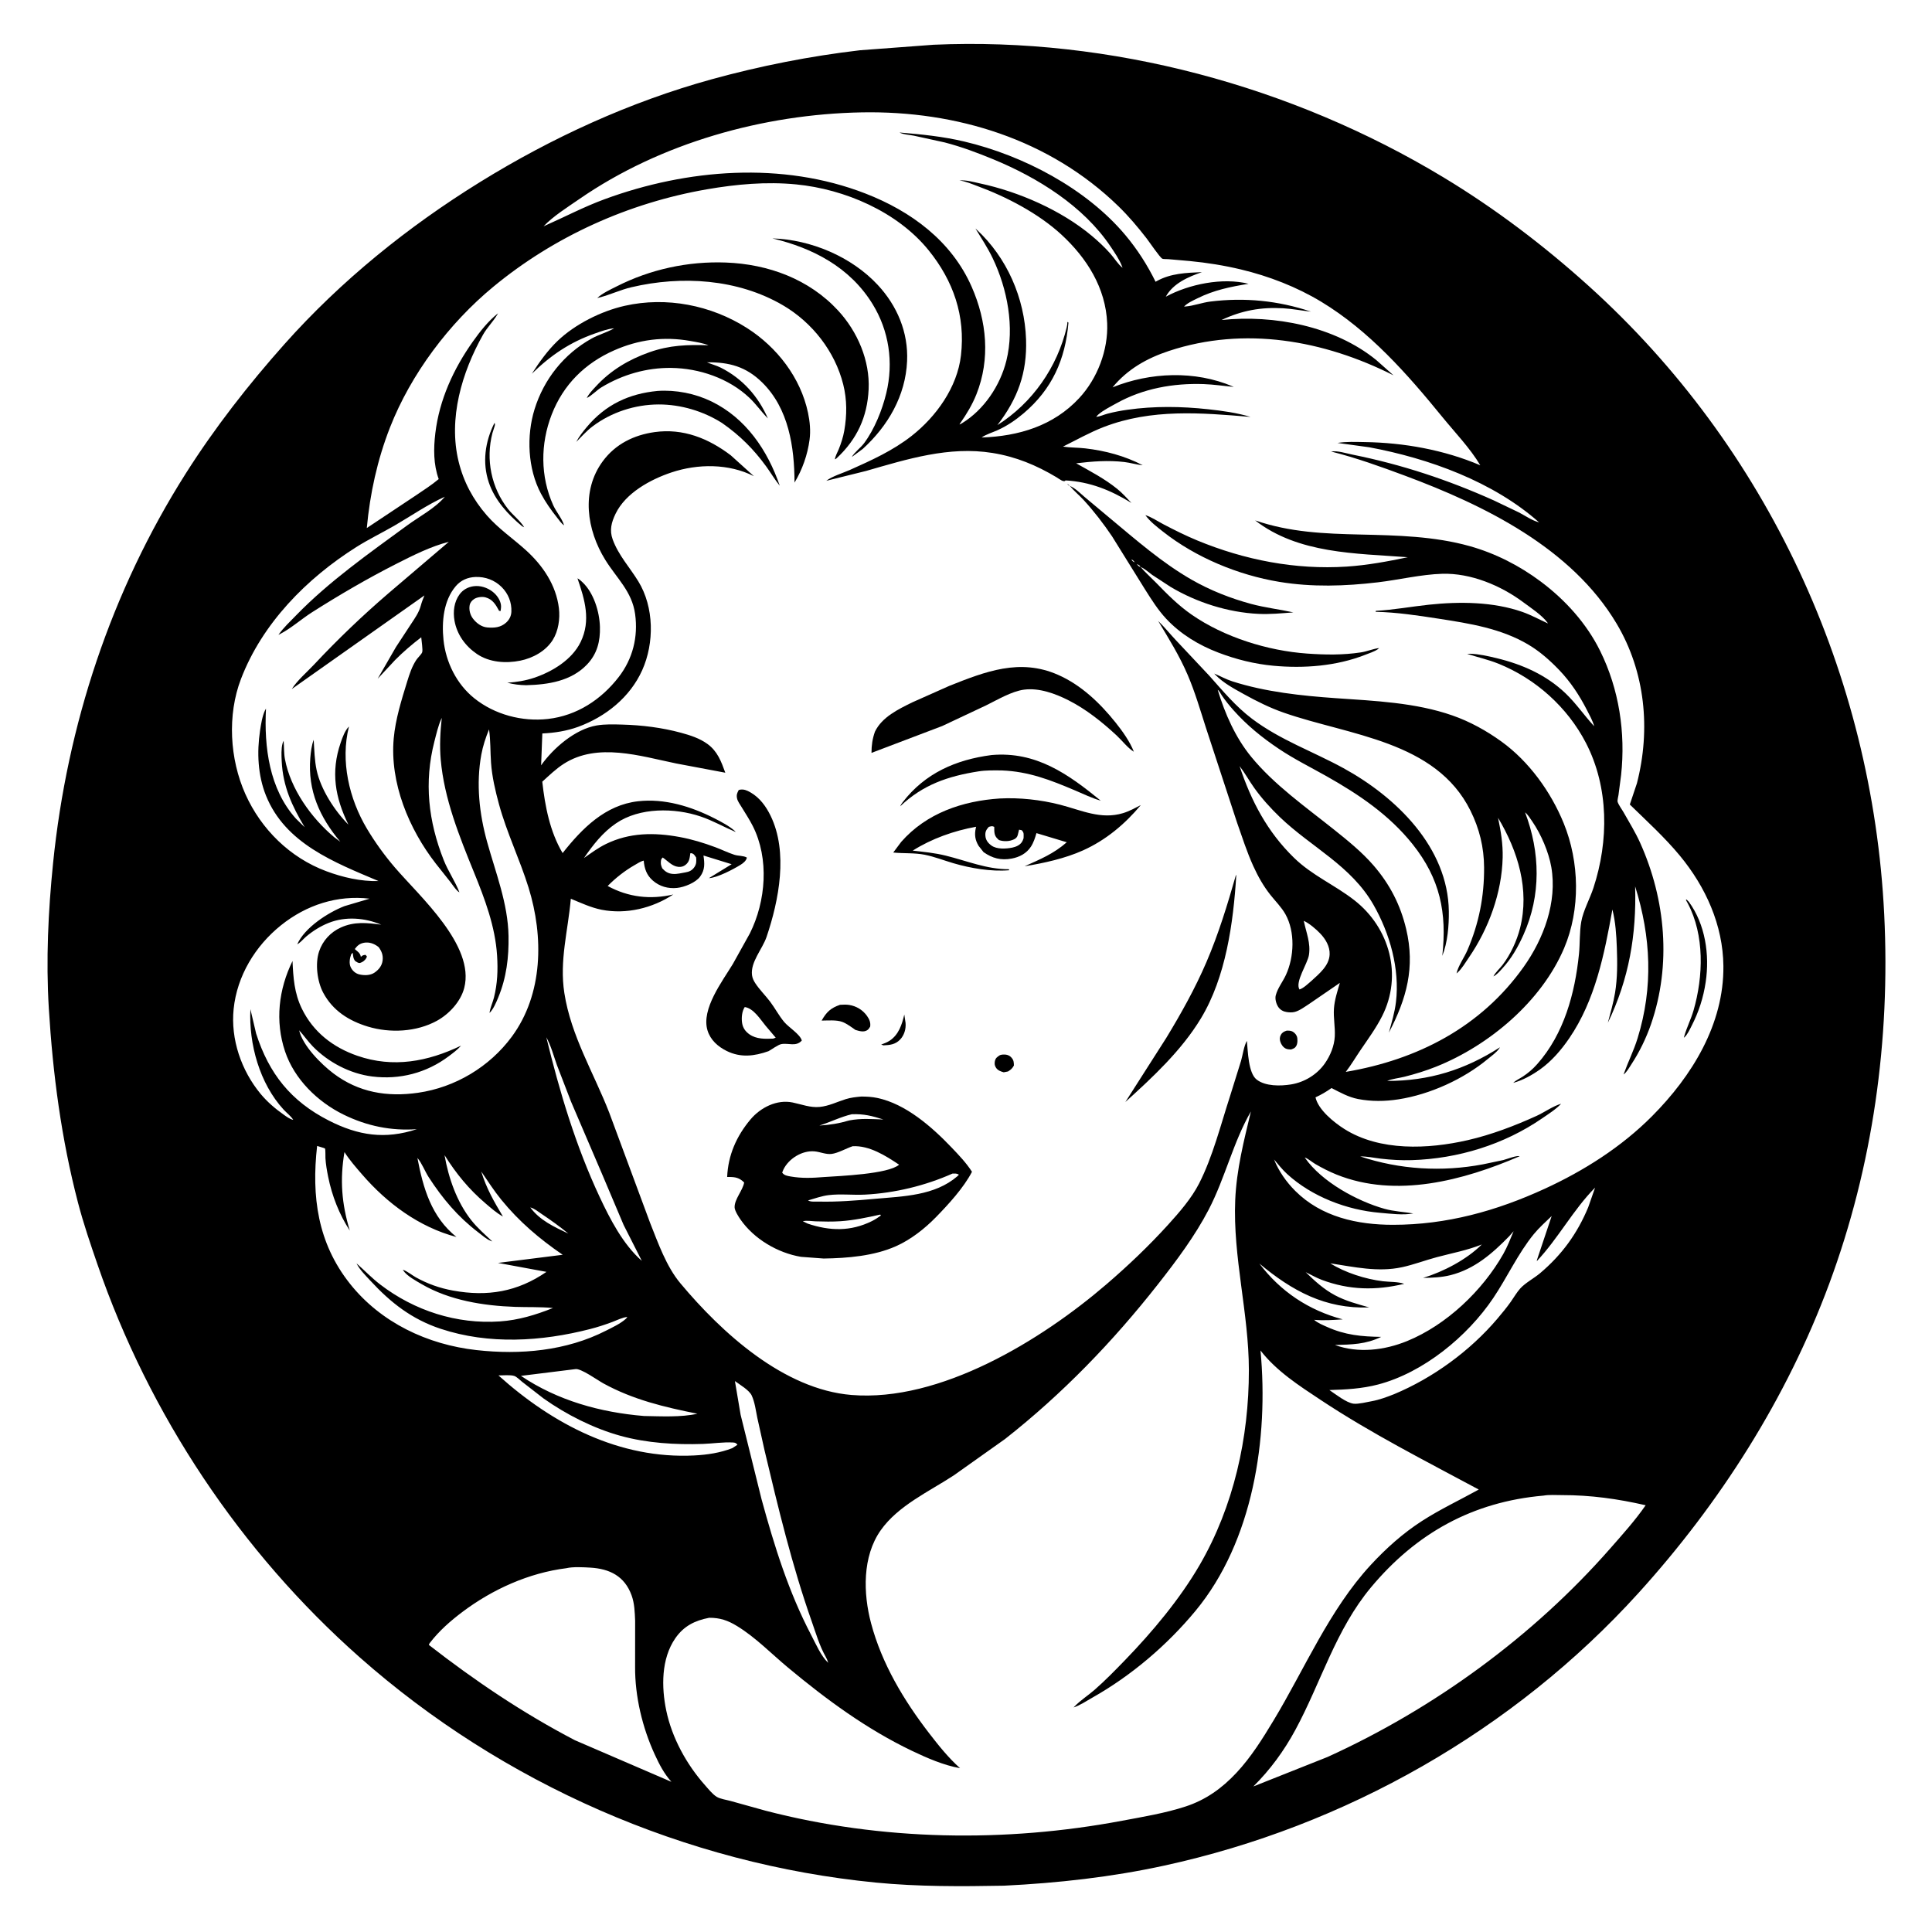 <svg version="1.1" xmlns="http://www.w3.org/2000/svg" style="display: block;" viewBox="0 0 2048 2048" width="1024" height="1024">
<path transform="translate(0,0)" fill="rgb(255,255,255)" d="M 0 0 L 0 2048 L 2048 2048 L 2048 0 L 0 0 z"/>
<path transform="translate(0,0)" fill="rgb(0,0,0)" d="M 1064.25 1998.91 C 1019.02 1999.75 973.452 2000.01 928.382 1995.6 C 726.832 1975.9 532.745 1890.74 381.191 1756.72 C 254.957 1645.1 158.163 1499.67 103.355 1340.42 C 95.905 1318.77 88.473 1297.09 82.695 1274.93 C 64.969 1206.93 56.005 1138.74 51.741 1068.71 C 48.636 1017.72 51.105 965.854 56.246 915.098 C 71.101 768.442 117.891 626.579 196.944 501.872 C 227.657 453.422 263.459 407.558 301.583 364.754 C 361.401 297.594 432.371 240.294 508.732 193.067 C 584.946 145.929 667.935 107.905 754.478 84.034 C 805.689 69.908 858.711 59.473 911.5 53.286 L 989.664 47.433 C 1177.17 39.108 1369.68 91.147 1530 187.922 C 1585.07 221.162 1636.33 260.059 1684.06 303.115 C 1873.43 473.961 1984.84 715.11 1997.35 969.438 C 2003.89 1102.49 1985.41 1235.84 1938.99 1361 C 1894.05 1482.16 1823.39 1593.26 1736.78 1688.75 C 1604.56 1834.52 1426.01 1935.92 1233.92 1977.67 C 1178.1 1989.81 1121.24 1996.13 1064.25 1998.91 z M 575.005 240.776 L 576.196 239.876 L 576.992 239.532 C 598.462 230.086 618.746 219.311 640.897 211.172 C 728.383 179.027 829.15 170.891 917.37 205.119 C 965.794 223.906 1008.68 255.431 1030.01 304 C 1046.06 340.534 1049.93 380.496 1035.03 418.013 C 1030.7 428.89 1024.63 438.957 1017.95 448.525 C 1017.31 449.445 1017.53 449.038 1017.15 449.955 L 1016.18 450.882 L 1017.15 449.955 C 1018.11 449.641 1018.82 449.214 1019.69 448.683 C 1043.12 434.388 1060.24 408.733 1066.79 382.33 C 1075.6 346.758 1067.92 306.361 1052.32 273.762 C 1047.04 262.712 1040.36 252.661 1034.02 242.221 L 1034.97 243.081 C 1067.45 272.965 1086.19 316.016 1087.66 359.813 C 1088.85 395.351 1078.76 422.707 1057.28 450.646 C 1094.53 427.014 1120.7 389.326 1130.83 346.664 C 1131.28 344.773 1131.46 343.107 1131.5 341.177 L 1132.6 342 C 1129.3 380.994 1115.35 412.477 1085.08 438.127 C 1076.63 445.289 1067.61 451.424 1057.5 455.999 C 1052.14 458.427 1045.28 460.386 1040.59 463.773 C 1079.71 462.41 1116.63 451.513 1144.01 421.997 C 1163.36 401.136 1174.79 371.101 1173.65 342.726 C 1172.14 305.232 1152.11 273.554 1125.11 248.665 C 1100.81 226.262 1067.08 208.682 1036.1 197.24 C 1030.1 195.024 1023.31 192.061 1017 191.298 C 1024.31 190.653 1031.66 192.905 1038.76 194.42 C 1079.93 203.205 1124.8 222.796 1157.17 249.839 C 1164.24 255.741 1170.99 262.075 1177.11 268.962 C 1181.02 273.372 1185.36 280.431 1189.96 283.852 L 1190.81 284.988 L 1189.96 283.852 L 1189.34 282.19 C 1186.52 274.93 1181.54 267.72 1177.22 261.277 C 1148.42 218.347 1100.04 188.345 1053 168.909 C 1036.18 161.959 1019.13 155.59 1001.5 151.004 L 968.781 143.837 C 964.135 142.923 957.567 142.66 953.5 140.464 C 976.64 142.354 999.485 144.658 1022.15 150.017 C 1084.52 164.759 1151.31 199.612 1192.91 249.187 C 1205.61 264.321 1216.27 280.957 1224.96 298.671 L 1226.2 297.968 C 1241.12 289.692 1257.4 289.199 1274.1 288.467 C 1259.64 293.485 1243.57 300.336 1235.78 314.511 C 1260.46 301.206 1295.95 293.911 1323.52 300.843 C 1304.12 304.06 1287.02 307.438 1269.21 316.302 C 1264.37 318.711 1258.91 321.052 1255.13 324.984 L 1254.16 325.751 L 1255.13 324.984 L 1256.79 324.876 C 1265.39 324.188 1274.22 320.756 1283 319.665 C 1319.35 315.146 1354.91 318.656 1389.66 330.333 C 1379.89 329.309 1370.14 327.357 1360.34 326.789 C 1336.7 325.419 1316.26 329.13 1294.89 339.21 C 1350.56 333.423 1414.8 345.77 1458.85 381.629 L 1477.16 397.859 C 1403.34 360.578 1319.19 345.583 1239.2 371.995 C 1215.7 379.753 1195.27 391.316 1179.36 410.586 C 1219.26 394.514 1266.66 392.536 1306.8 409.673 L 1307.84 410.125 C 1297.19 409.147 1286.68 407.53 1275.97 407.159 C 1243.82 406.046 1211.69 411.763 1183.39 427.567 C 1177.22 431.014 1169.51 434.819 1164.19 439.5 C 1163.03 440.515 1162.86 440.858 1162.06 441.956 L 1161.01 442.757 L 1162.06 441.956 C 1165.98 441.515 1170.25 439.502 1174.12 438.486 C 1181.07 436.662 1188.02 435.365 1195.13 434.359 C 1223.54 430.34 1252.21 430.721 1280.67 433.817 C 1295.89 435.471 1310.98 437.535 1325.67 441.952 C 1273.1 437.497 1220.67 433.155 1170.13 452.598 C 1155.32 458.294 1141.05 466.365 1126.83 473.424 C 1134.6 474.58 1142.57 474.398 1150.39 475.297 C 1171.6 477.736 1192.37 483.266 1211.37 493.182 C 1204.85 492.62 1198.41 490.538 1191.87 489.761 C 1174.91 487.748 1157.65 489.076 1140.76 491.128 C 1155.67 499.487 1170.9 507.426 1184.25 518.206 C 1189.72 522.623 1194.54 528.034 1199.37 533.138 C 1177.48 519.641 1155.4 510.681 1129.5 509.265 C 1127.85 511.865 1122.39 507.38 1120.04 505.974 C 1098.49 493.084 1076.96 484.168 1052.02 480.144 C 1006.02 472.722 961.631 486.706 918 499.237 L 875.899 509.675 C 882.104 504.806 893.515 501.457 900.965 498.13 C 923.848 487.909 946.469 477.678 966.328 462.105 C 992.516 441.568 1014.76 410.472 1018.65 376.819 C 1023.5 334.904 1010.65 297.731 984.305 265.213 C 951.214 224.372 895.385 200.492 843.984 195.475 C 812.404 192.393 780.571 195.275 749.422 200.669 C 666.554 215.017 587.771 250.418 522.84 304.058 C 476.074 342.693 435.553 396.498 413.356 453.254 C 399.997 487.41 392.178 523.287 388.827 559.743 L 441 525.047 C 449.172 519.462 457.456 514.246 465.046 507.854 C 459.408 492.327 459.527 475.432 461.468 459.219 C 465.711 423.778 480.718 391.072 501.198 362.156 C 508.787 351.442 517.59 340.245 527.952 332.1 L 527.148 333.491 C 522.742 340.978 516.315 347.175 512.014 354.825 C 489.584 394.727 475.018 443.641 486.157 489.287 C 491.397 510.762 501.48 529.56 516 546.233 C 528.44 560.518 543.613 570.666 557.5 583.241 C 575.441 599.488 589.508 620.237 592.465 644.696 C 593.807 655.8 591.923 668.948 585.863 678.5 C 578.407 690.252 564.871 697.615 551.5 700.328 C 536.134 703.446 518.727 702.191 505.52 693.216 C 493.326 684.929 484.385 672.622 481.787 657.957 C 480.099 648.424 481.294 638.086 487.12 630.095 C 490.702 625.183 495.925 622.298 501.906 621.441 C 509.11 620.409 516.665 622.893 522.321 627.339 C 526.55 630.662 530.325 635.849 531.041 641.31 C 531.317 643.415 530.948 645.624 530.649 647.711 L 529.06 647.5 C 525.467 640.921 522.384 635.362 514.617 633.217 C 511.114 632.25 505.765 632.958 502.711 634.917 C 500.17 636.547 498.315 638.837 497.813 641.778 C 496.999 646.538 498.393 651.838 501.322 655.701 C 504.951 660.486 510.362 664.585 516.5 665.112 C 523.951 665.751 530.753 665.202 536.521 659.99 C 539.897 656.94 541.883 653.085 542.081 648.5 C 542.509 638.566 538.801 629.282 531.737 622.262 C 524.318 614.887 514.411 611.231 504 611.625 C 495.734 611.938 488.455 615.072 483.094 621.4 C 470.099 636.74 468.15 659.109 470.125 678.262 C 472.578 702.038 484.029 725.147 502.75 740.183 C 524.336 757.52 553.501 765.251 580.958 762.106 C 611.428 758.617 637.301 741.665 655.846 717.697 C 670.794 698.379 676.551 675.164 673.267 651.055 C 669.973 626.874 653.803 613.164 641.581 593.414 C 621.989 561.753 615.709 520.387 639.034 488.843 C 652.451 470.699 671.996 461.1 694 458.032 C 724.106 453.836 750.994 464.684 774.669 482.664 L 799.143 504.757 C 772.507 491.273 739.805 491.439 711.722 500.814 C 689.512 508.229 663.161 522.579 652.549 544.548 C 648.147 553.661 645.898 561.991 649.454 571.781 C 655.562 588.6 667.476 601.29 676.664 616.28 C 693.43 643.635 693.739 681.6 680.743 710.489 C 667.828 739.196 642.021 759.789 612.862 770.479 C 600.83 774.89 587.65 776.935 574.892 777.505 L 573.602 811.27 C 586.468 793.03 609.701 772.906 632.5 769.014 C 641.291 767.514 650.624 767.855 659.523 768.09 C 680.34 768.639 701.805 771.299 721.899 776.757 C 731.686 779.416 741.539 782.569 749.845 788.57 C 760.557 796.31 764.516 807.147 768.851 819.104 L 716.993 809.352 C 678.736 801.502 633.395 786.737 597.564 809.716 C 589.396 814.954 582.007 822.119 574.839 828.628 C 577.734 854.539 582.879 881.582 596.394 904.291 C 617.089 878.124 641.557 853.321 676.344 849.373 C 704.47 846.18 732.65 854.881 757.44 867.524 C 764.377 871.062 773.193 875.675 778.993 880.928 L 779.874 881.961 C 767.412 876.674 755.587 869.856 742.703 865.515 C 714.96 856.167 678.056 855.726 653.026 872.775 C 638.823 882.449 628.679 895.582 619.025 909.556 C 626.606 904.261 633.974 898.767 642.306 894.691 C 667.292 882.466 693.547 882.306 720.5 887.276 C 733.467 889.667 746.005 893.49 758.343 898.099 C 765.094 900.621 771.59 903.855 778.441 906.091 C 782.634 907.459 788.135 906.915 791.733 909.093 C 790.958 912.504 788.002 914.869 785.063 916.707 C 777.451 921.466 760.239 930.49 751.484 930.864 L 775.56 916.107 L 745.712 906.876 C 746.898 915.279 747.485 921.863 742.169 929.205 C 737.489 935.667 725.454 940.457 717.657 941.243 C 708.252 942.193 699.313 939.756 692.086 933.5 C 685.44 927.747 683.089 920.767 682.372 912.301 C 679.034 913.036 675.626 915.373 672.675 917.059 C 662.391 922.933 652.444 930.742 644.159 939.194 C 666.227 951.182 689.397 953.78 713.691 948.185 C 691.682 962.711 663.762 969.501 637.747 964.373 C 626.558 962.168 615.606 957.024 605.092 952.709 C 602.13 986.758 592.888 1018.16 598.229 1052.64 C 605.296 1098.24 629.429 1137.26 645.874 1179.63 L 689.065 1296.11 C 697.613 1317.58 706.273 1342.43 721.201 1360.3 C 765.262 1413.05 830.939 1472.81 902.59 1478.72 C 996.696 1486.47 1103.91 1420.7 1172.91 1361.38 C 1195.9 1341.61 1217.77 1320.82 1238.15 1298.37 C 1250.02 1285.3 1263.05 1270.33 1271.08 1254.59 C 1285.59 1226.12 1293.97 1192.49 1303.86 1162.06 L 1315.6 1124.43 C 1317.3 1118.53 1318.67 1108.48 1321.75 1103.39 C 1322.85 1114.28 1323.19 1137.37 1332.02 1144.32 C 1341.33 1151.66 1357.44 1151.34 1368.6 1149.53 C 1382.79 1147.23 1396.19 1139.06 1404.43 1127.23 C 1410.23 1118.9 1414.4 1108.81 1414.93 1098.6 C 1415.44 1088.77 1413.36 1078.92 1414.04 1069.12 C 1414.66 1060.02 1417.73 1050.64 1420.3 1041.91 L 1387.85 1064.15 C 1383.36 1067.05 1377.55 1071.43 1372.34 1072.72 C 1369.71 1073.38 1366.66 1073.22 1364 1072.83 C 1360.37 1072.29 1357.16 1070.57 1355.06 1067.5 C 1352.87 1064.31 1351.36 1058.92 1352.35 1055.12 C 1354.37 1047.35 1359.81 1040.69 1363.14 1033.45 C 1371.91 1014.4 1373.01 987.797 1362.65 969.191 C 1358.49 961.72 1352.05 955.393 1346.75 948.705 C 1339.26 939.257 1333.57 929.109 1328.58 918.156 C 1321.82 903.311 1316.74 887.388 1311.32 872.013 L 1278.2 771.028 C 1272.27 752.472 1266.7 733.459 1259.03 715.536 C 1250.31 695.16 1239.06 677.148 1227.69 658.226 C 1234.39 664.64 1240.15 671.903 1246.52 678.645 L 1282.04 716.461 C 1296.38 732.542 1309.83 748.802 1327.15 761.887 C 1356.91 784.373 1391.65 796.504 1424.01 814.216 C 1480.02 844.872 1534.96 898.215 1535.82 966 C 1536.01 981.144 1534.54 999.144 1528.89 1013.26 C 1533.96 967.528 1526.53 931.436 1497.46 894.957 C 1472.69 863.867 1440.39 842.089 1406.04 822.738 C 1389.16 813.23 1371.81 804.649 1355.69 793.839 C 1337.86 781.893 1321.87 768.935 1307.55 752.856 C 1303.12 747.883 1299.07 742.844 1295.29 737.359 C 1294.36 736.008 1292.23 731.896 1290.83 731.301 C 1298.47 756.491 1309.53 781.735 1326.33 802.247 C 1350.59 831.854 1383.75 855.177 1413.48 878.906 C 1428.36 890.78 1443.63 903.077 1456.11 917.52 C 1473.32 937.442 1484.52 959.24 1490.6 984.812 C 1500.23 1025.36 1491.14 1058.5 1472.25 1094.65 C 1475.21 1083.86 1478.45 1073.31 1479.78 1062.15 C 1483.95 1027.15 1473.29 989.562 1456.03 959.268 C 1432.25 917.538 1390.27 898.297 1356.83 866.282 C 1347.03 856.896 1337.41 846.253 1329.52 835.182 C 1324.14 827.644 1319.64 819.399 1314.01 812.085 C 1326.32 849.228 1343.43 881.741 1371.69 909.28 C 1390.98 928.081 1414.96 938.09 1435.72 954.312 C 1473.28 983.669 1486.92 1034.08 1465.11 1077.14 C 1458.73 1089.73 1450.36 1101.17 1442.44 1112.81 C 1437.14 1120.58 1432.33 1128.77 1426.6 1136.24 C 1502.58 1123.38 1569.8 1088.79 1615.12 1025 C 1636.32 995.158 1650.91 956.274 1644.44 919.1 C 1641.66 903.14 1633.58 884.403 1624.5 871.12 C 1622.32 867.938 1619.68 863.524 1616.65 861.152 C 1632.75 903.545 1633.75 949.06 1614.93 990.929 C 1609.01 1004.11 1602.1 1016.25 1592.26 1026.9 C 1589.74 1029.64 1586.47 1033.46 1583.11 1034.99 C 1585.03 1030.99 1589.9 1026.6 1592.7 1022.95 C 1601.13 1011.97 1607.91 997.339 1611.3 983.948 C 1621.66 942.979 1609.04 902.15 1588 866.912 C 1590.93 881.009 1593.24 894.511 1592.89 909 C 1591.98 946.47 1578.16 984.247 1557.08 1015 C 1553.58 1020.1 1549.75 1026.71 1545.16 1030.87 L 1543.99 1031.9 C 1545.59 1024.11 1552.24 1014.87 1555.5 1007.3 C 1567.7 978.988 1573.4 950.333 1573.2 919.548 C 1573.07 898.104 1568.27 878.464 1558.71 859.235 C 1521.9 785.195 1430.31 779.675 1360.95 755.502 C 1346.15 750.341 1332.22 743.411 1318.53 735.822 C 1308.19 730.092 1296.69 723.95 1288.42 715.37 L 1287.15 714.004 C 1293.61 716.711 1299.62 720.106 1306.31 722.254 C 1341.27 733.484 1379.7 737.563 1416.24 740.107 C 1457.29 742.965 1500.46 744.723 1539.63 758.416 C 1558.19 764.904 1575.63 774.543 1591.54 786.027 C 1620.85 807.177 1644.03 839.429 1657.6 872.685 C 1674.34 913.694 1675.48 963.981 1658.05 1005.04 C 1634.07 1061.54 1578.67 1108.2 1522.4 1130.69 C 1511.4 1135.09 1500.25 1138.5 1488.78 1141.4 C 1483.02 1142.85 1475.8 1143.5 1470.44 1145.82 C 1514.83 1145.93 1552.89 1134.04 1590.05 1110.16 L 1589.18 1111.51 C 1586.35 1115.65 1581.09 1119.3 1577.24 1122.5 C 1551.4 1143.97 1515.76 1160.17 1482.5 1165.33 C 1468.15 1167.56 1453.84 1167.75 1439.56 1165 C 1429.47 1163.05 1420.53 1158.01 1411.48 1153.38 C 1405.95 1157.27 1400.63 1160.42 1394.48 1163.24 C 1397.44 1176.43 1414 1189.76 1424.9 1196.67 C 1462.63 1220.6 1513.97 1218.21 1555.82 1208.62 C 1580.85 1202.88 1605.57 1193.47 1628.9 1182.85 C 1636.97 1179.18 1646.58 1172.31 1654.85 1170.05 C 1649.28 1175.97 1641.47 1180.85 1634.77 1185.47 C 1594.26 1213.35 1545.5 1228.28 1496.5 1229.8 C 1485.55 1230.14 1474.63 1229.51 1463.75 1228.24 C 1456.68 1227.42 1448.99 1225.74 1441.91 1225.87 C 1483.83 1239.83 1528.53 1242.46 1571.99 1234.24 L 1593.5 1229.72 C 1597.37 1228.73 1607.64 1224.59 1610.9 1225.66 C 1551.45 1251.35 1479.85 1270.43 1416.9 1245.14 C 1409.15 1242.02 1401.43 1238.08 1394.22 1233.87 C 1390.71 1231.81 1386.89 1228.34 1383.16 1226.99 L 1382.18 1226.07 L 1383.16 1226.99 L 1383.49 1227.6 C 1401.17 1252.8 1438.51 1273.22 1467.68 1281.41 C 1477.35 1284.12 1488.17 1284.63 1498.11 1286.3 C 1487.09 1288.34 1474.06 1286.57 1462.91 1285.63 C 1427.65 1282.66 1390.68 1268.5 1364.46 1244.55 C 1359.4 1239.93 1354.98 1234.32 1350.55 1229.1 C 1355.51 1241.5 1363.62 1253.04 1373.07 1262.46 C 1400.72 1290.03 1438.82 1298.36 1476.64 1298.35 C 1533.4 1298.35 1586.31 1283.66 1637.58 1260.09 C 1679.16 1240.97 1718.8 1215.8 1751.22 1183.22 C 1793.49 1140.75 1827.5 1085.76 1826.87 1024 C 1826.43 980.552 1808.05 940.052 1780.62 906.928 C 1764.58 887.559 1745.66 870.352 1727.68 852.819 L 1735.21 830.313 C 1749.9 773.286 1744.14 712.307 1713.72 661.16 C 1666.02 580.934 1573.65 535.644 1489.28 504.232 C 1463.53 494.643 1437.69 485.34 1411 478.623 C 1417.86 477.519 1427.12 480.598 1434 481.98 C 1486.13 492.457 1534.98 508.693 1583.45 530.433 L 1610 543.135 C 1616.86 546.711 1624 551.762 1631.48 553.734 C 1582.97 510.577 1514.6 485.895 1451.5 474.141 L 1417.82 469.525 C 1427.17 467.977 1437.24 468.485 1446.7 468.623 C 1488.17 469.224 1530.92 476.909 1569.16 493.225 C 1558.46 475.174 1542.25 458.378 1528.96 442.05 C 1491.74 396.356 1451.5 350.665 1400.55 319.86 C 1374.48 304.1 1345.04 292.715 1315.47 285.645 C 1297.47 281.339 1279.66 278.518 1261.25 276.719 L 1238.36 274.72 C 1236.98 274.613 1233.02 274.742 1232.09 274.241 C 1229.39 272.796 1218.24 256.292 1215.36 252.585 C 1206.09 240.644 1196.41 229.159 1185.56 218.608 C 1112.61 147.65 1013.88 117.26 913.5 119.117 C 809.433 121.042 700.222 151.483 614.052 211.048 C 601.452 219.758 586.852 228.83 576.196 239.876 L 575.005 240.776 z M 295.145 672.968 C 300.409 665.456 307.597 658.754 313.983 652.189 C 349.069 616.116 391.039 586.672 431.518 557.026 C 444.48 547.533 461.277 538.819 471.546 526.564 C 453.158 534.849 435.918 546.868 418.457 556.997 C 405.015 564.795 390.823 571.626 377.699 579.916 C 325.047 613.176 277.979 660.803 255.415 719.799 C 240.814 757.978 243.455 804.604 260.139 841.825 C 276.867 879.143 307.464 909.198 345.899 923.528 C 363.399 930.054 382.517 934.471 401.251 933.955 C 354.244 914.061 302.389 894.147 281.955 843.367 C 273.256 821.748 272.232 797.409 275.652 774.592 C 276.684 767.713 277.978 759.409 280.871 753.095 L 281.948 751.185 C 279.895 791.901 285.368 836.311 313.697 867.787 L 322.951 876.828 C 309.51 854.457 299.93 833.634 298.628 807.062 C 298.349 801.378 297.979 793.676 299.5 788.164 C 299.943 786.558 300.011 786.565 300.682 785.317 C 301.175 791.653 300.883 798.469 302.042 804.656 C 307.977 836.319 329.857 866.975 354.222 887.421 L 360.756 892.29 C 338.872 866.337 326.128 838.099 328.932 803.491 C 329.43 797.337 330.31 789.977 332.536 784.199 C 333.182 794.84 333.408 805.957 335.649 816.4 C 340.031 836.82 354.764 859.508 369.307 874.118 C 355.207 845.307 350.492 818.409 361.083 787.424 C 363.021 781.754 365.609 774.355 369.915 770.15 C 360.703 806.558 370.028 846.811 389.08 878.648 C 397.643 892.956 407.674 906.843 418.524 919.503 C 445.101 950.515 503.675 1002.27 492.114 1047.22 C 488.377 1061.76 476.048 1074.98 463.15 1082.07 C 441.487 1093.98 413.427 1095.34 390 1088.24 C 369.794 1082.12 352.716 1071.32 342.584 1052.26 C 336.238 1040.33 333.905 1021.46 338.255 1008.52 C 342.088 997.127 350.424 988.123 361.314 983.195 C 375.649 976.709 389.002 978.184 404.119 980.203 C 386.745 972.849 366.339 971.207 348.5 978.27 C 339.86 981.691 331.598 986.847 324.506 992.832 C 321.798 995.117 318.147 999.536 315.091 1000.97 C 322.93 983.283 347.586 967.408 365.08 960.555 L 391.773 952.633 C 357.541 948.621 324.806 959.251 297.897 980.803 C 270.577 1002.69 251.255 1034.53 247.666 1069.55 C 244.377 1101.65 255.778 1134.77 276.203 1159.49 C 283.09 1167.82 291.518 1175.09 300.33 1181.3 C 303.387 1183.46 307.131 1186.37 310.846 1187.07 L 311.955 1188.02 L 312.919 1188.8 L 311.955 1188.02 L 310.846 1187.07 C 308.491 1183.19 303.711 1179.58 300.581 1176.17 C 275.187 1148.47 263.642 1106.7 265.432 1069.77 L 271.51 1095.62 C 285.135 1138.16 308.423 1167.4 348.511 1187.81 C 379.917 1203.81 408.15 1208.07 441.867 1196.98 C 414.561 1198.94 388.839 1193.6 364.282 1181.57 C 336.687 1168.04 312.03 1144.02 302.147 1114.5 C 291.379 1082.34 295.386 1048.73 310.072 1018.7 C 310.878 1036.48 311.972 1052.71 319.89 1069.06 C 331.957 1093.99 352.999 1110.24 378.797 1119.17 C 416.772 1132.33 453.486 1125.36 488.744 1108.44 C 485.04 1112.71 480.188 1116.27 475.68 1119.66 C 452.186 1137.36 423.638 1144.79 394.5 1141.11 C 371.087 1138.15 348.142 1126.16 331.659 1109.31 C 326.409 1103.94 322.171 1097.69 317.097 1092.16 L 316.238 1091.01 L 317.097 1092.16 C 320.862 1108.45 340.294 1127.89 353.245 1137.72 C 380.029 1158.04 410.293 1163.11 443.176 1158.37 C 482.526 1152.7 518.917 1130.94 542.54 1098.92 C 575.868 1053.75 576.397 992.792 560.302 940.916 C 551.043 911.074 537.169 882.696 528.937 852.506 C 525.037 838.203 521.553 823.267 520.51 808.435 C 519.68 796.628 520.107 784.964 518.398 773.199 C 514.851 781.829 511.882 790.815 510.201 800.007 C 504.567 830.809 508.047 862.51 516.379 892.529 C 525.459 925.244 538.444 957.717 539.063 992.14 C 539.47 1014.79 536.887 1036.35 528.135 1057.44 C 525.831 1062.99 523.15 1069.47 518.941 1073.82 C 519.418 1068.83 522.33 1062.58 523.591 1057.56 C 527.33 1042.69 527.902 1028.35 526.937 1013.05 C 524.979 982.028 513.91 952.883 502.324 924.415 C 486.781 886.222 470.835 846.694 467.187 805.232 C 465.901 790.619 466.695 775.534 468.296 760.977 L 467.65 762.379 C 464.431 769.595 462.476 778.296 460.5 785.955 C 449.331 829.252 454.061 870.576 470.384 911.819 C 475.055 923.621 482.511 934.194 486.998 945.874 C 486.113 945.371 485.867 945.285 485.02 944.49 C 482.209 941.856 479.805 937.964 477.389 934.885 L 462.018 915.5 C 433.468 878.798 413.079 829.928 417.369 782.663 C 419.207 762.407 425.592 742.003 431.585 722.612 C 434.096 714.487 436.618 706.638 441.331 699.479 C 442.834 697.196 446.599 693.791 447.5 691.51 C 448.451 689.103 446.719 678.686 446.536 675.554 C 436.876 682.947 427.415 690.99 418.857 699.633 L 400.327 719.54 L 419.757 685.846 L 435.795 661.387 C 439.845 655.257 444.104 649.262 446.032 642.083 C 447.057 638.264 448.4 634.818 449.914 631.171 L 309.309 730.427 C 314.992 721.346 325.668 712.229 333.067 704.323 C 357.829 677.866 383.837 652.946 411.305 629.325 L 475.766 574.352 C 456.698 579.202 437.758 588.749 420.23 597.646 C 389.674 613.158 359.881 630.564 330.952 648.921 C 319.594 656.128 308.667 665.986 296.862 672.102 L 295.145 672.968 z M 1382.07 976.113 L 1382.24 976.957 C 1384.76 988.831 1389.49 999.833 1387.54 1012.3 C 1386.1 1021.57 1372.52 1040.97 1377.5 1048.87 C 1381.9 1047.54 1386.79 1042.61 1390.37 1039.61 C 1398.45 1032.19 1408.97 1023.65 1409.47 1011.79 C 1409.84 1003.31 1405.21 995.525 1399.53 989.583 C 1394.97 984.809 1388 978.871 1382.07 976.113 L 1381.24 975.133 L 1382.07 976.113 z M 401.448 1004.07 L 400.462 1003.28 C 396.221 1000.16 391.204 998.399 385.89 999.361 C 381.351 1000.18 378.769 1002.39 376.099 1006 L 377 1006.86 C 379.308 1008.82 381.475 1010.24 382.312 1013.35 L 382.5 1014.34 C 384.54 1012.57 384.809 1012.52 387.5 1012.17 L 388.983 1014 L 388.329 1015.42 C 387.06 1017.97 384.479 1019.93 381.768 1020.72 C 379.885 1021.27 378.139 1019.66 376.5 1018.74 C 374.33 1016.01 374.316 1013.33 373.979 1010 L 374.838 1008.06 L 373.979 1010 L 372.296 1011.53 C 370.736 1015.72 369.766 1021.41 371.907 1025.59 C 373.764 1029.22 376.937 1031.96 380.897 1032.91 C 386.009 1034.13 392.514 1034.12 397 1031.02 C 401.562 1027.87 404.914 1023.73 405.583 1018.09 C 406.241 1012.55 404.627 1008.47 401.448 1004.07 z M 562.13 1279.92 C 572.264 1293.7 587.524 1300.55 602.484 1307.68 C 593.323 1300.1 583.829 1293.34 573.965 1286.73 C 570.375 1284.33 566.315 1280.92 562.13 1279.92 L 561.176 1279.1 L 562.13 1279.92 z M 427.088 1346.02 C 431.245 1347.2 436.904 1351.86 440.862 1354.05 C 453.421 1360.99 466.062 1365.48 480.184 1368.05 C 516.794 1374.72 548.451 1369.43 579.276 1348.23 L 527.888 1338.74 L 596.472 1330.12 C 571.788 1313.2 550.305 1294.99 531.332 1271.68 C 523.55 1262.12 517.1 1251.96 510.137 1241.84 C 515.493 1259.52 523.726 1273.86 533.134 1289.57 C 526.405 1285.86 520.587 1280.68 514.756 1275.72 C 497.012 1260.61 483.637 1244.22 471.229 1224.51 C 475.416 1248.63 484.178 1273.97 499.549 1293.44 C 506.215 1301.88 514.113 1308.63 521.861 1315.99 L 520.322 1315.42 C 515.616 1313.56 510.845 1309.3 506.835 1306.23 C 485.294 1289.76 469.198 1270.64 454.515 1248 C 450.423 1241.68 447.221 1232.98 442.464 1227.45 C 448.574 1259.6 457.24 1289.86 483.848 1311.26 C 444.259 1300.78 410.32 1275.62 383.767 1244.89 C 377.326 1237.44 370.421 1229.58 365.146 1221.25 C 360.151 1250.74 362.204 1276 370.788 1304.47 C 359.564 1287.23 351.943 1267.68 347.868 1247.5 C 346.543 1240.94 345.393 1234.36 344.978 1227.68 C 344.878 1226.06 345.132 1218.46 344.481 1217.44 C 344.271 1217.11 337.085 1215.06 336.155 1214.76 C 330.107 1268.27 336.64 1317.51 370.927 1360.75 C 403.683 1402.05 453.219 1425.37 505.089 1431.15 C 551.671 1436.34 600.207 1432.09 642.466 1410.52 C 649.296 1407.04 657.787 1403.14 663.487 1397.94 C 664.282 1397.21 664.449 1396.85 664.955 1396.03 L 665.958 1395.25 L 664.955 1396.03 C 659.802 1396.52 653.988 1399.5 649.082 1401.35 C 641.32 1404.26 633.427 1406.82 625.395 1408.88 C 573.898 1422.11 518.202 1425.52 467.106 1408.58 C 436.612 1398.47 414.272 1381.02 392.674 1357.65 C 387.443 1351.99 381.385 1346.1 377.916 1339.2 C 386.379 1346.65 394.099 1354.77 403.08 1361.65 C 439.363 1389.44 484.113 1403.88 529.872 1400.76 C 549.733 1399.4 567.806 1393.86 586.166 1386.55 C 572.983 1385.23 559.509 1385.81 546.263 1385.35 C 512.52 1384.19 476.627 1378.48 447.104 1361.32 C 441.208 1357.89 431.493 1352.7 427.609 1346.97 L 427.088 1346.02 z M 1393.03 1399.07 C 1396.86 1402.45 1401.88 1404.43 1406.5 1406.51 C 1425.79 1415.22 1443.22 1416.85 1464.11 1417.15 C 1447.7 1425.11 1432.91 1425.27 1415.1 1425.74 C 1439.81 1434.79 1467.71 1431.34 1491.67 1421.55 C 1533.2 1404.58 1571.49 1368.23 1593.58 1329.2 C 1597.88 1321.61 1601.11 1313.2 1604.49 1305.16 L 1599.79 1310.5 C 1581.83 1328.87 1562.99 1345.35 1537.5 1351.74 C 1528.11 1354.09 1518.17 1354.5 1508.54 1354.63 C 1530.23 1348 1554.6 1335.25 1570.8 1319.18 L 1571.99 1318.22 L 1570.8 1319.18 C 1555.17 1325.45 1539.32 1328.32 1523.16 1332.63 C 1510.75 1335.93 1498.63 1340.62 1486.06 1343.32 C 1460.53 1348.82 1435.36 1342.99 1410.19 1339.18 C 1425.67 1349.01 1447.57 1355.97 1465.83 1358.16 C 1473.13 1359.04 1481.62 1358.55 1488.55 1360.9 C 1458.44 1368.14 1430.3 1367.63 1401.12 1356.69 C 1395.24 1354.49 1389.72 1351.24 1384.06 1348.53 C 1393.81 1358 1403.1 1366.58 1415.15 1373.03 C 1426.44 1379.08 1439.18 1382.46 1451.44 1385.92 C 1404.91 1387.68 1369.75 1368.42 1334.98 1339.42 C 1357.5 1369.23 1387.41 1389.01 1423.4 1398.59 C 1413.23 1399.24 1403.22 1399.98 1393.03 1399.07 L 1391.01 1398.21 L 1393.03 1399.07 z M 1629.04 1336.9 L 1629.36 1335.22 L 1644.84 1289.05 C 1638.45 1295.23 1631.5 1301.38 1625.87 1308.27 C 1609.16 1328.72 1597.68 1354.04 1582.92 1375.98 C 1555.48 1416.78 1508.75 1455.13 1460.7 1467.66 C 1443.85 1472.06 1426.54 1473.04 1409.21 1473.51 C 1415.74 1477.89 1427.11 1486.98 1434.8 1487.96 C 1439.73 1488.59 1449.16 1486.24 1454.34 1485.29 C 1462.28 1483.82 1470.12 1480.9 1477.62 1477.95 C 1518.87 1460.8 1558.28 1432.06 1587.28 1397.88 C 1592.19 1392.09 1597.06 1386.19 1601.46 1380 C 1604.73 1375.4 1607.74 1370.06 1611.5 1365.87 C 1616.87 1359.88 1626.2 1355 1632.52 1349.67 C 1655.62 1330.15 1671.97 1307.72 1683.58 1279.73 L 1690.87 1258.92 C 1667.5 1282.56 1651.77 1312.83 1629.04 1336.9 z M 1138.07 1809.96 L 1139.13 1808.83 C 1145.26 1802.48 1153.53 1797.19 1160.27 1791.31 C 1171.6 1781.41 1182.24 1770.48 1192.7 1759.67 C 1221.68 1729.7 1250.72 1695.08 1271.71 1658.92 C 1307.81 1596.72 1323.92 1523.95 1323.86 1452.39 C 1323.8 1392.08 1306.81 1332.54 1309.39 1272.1 C 1310.76 1239.75 1318.53 1209.46 1326.02 1178.19 C 1307.19 1210.77 1298.69 1248.72 1281.25 1282.26 C 1266.68 1310.28 1247.09 1336.42 1227.63 1361.2 C 1179.85 1422.04 1126.3 1477.55 1065.39 1525.41 L 1011 1564 C 984.739 1581.17 952.007 1596.03 933.587 1622.16 C 913.972 1649.98 914.973 1689.15 923.387 1720.78 C 934.786 1763.62 958.065 1802.45 984.958 1837.33 C 995.023 1850.38 1005.35 1863.33 1017.68 1874.33 C 1000.63 1871.38 982.337 1863.43 966.771 1855.98 C 918.666 1832.95 876.358 1801.83 835.508 1767.86 C 817.813 1753.14 801.039 1735.75 781.38 1723.73 C 771.627 1717.76 763.33 1714.85 751.746 1714.92 C 736.576 1717.83 724.839 1723.65 715.848 1736.65 C 700.82 1758.38 701.081 1788.41 706.257 1813.24 C 712.295 1842.21 727.739 1870.31 747.279 1892.33 C 750.778 1896.27 755.157 1901.82 759.617 1904.63 C 763.313 1906.96 770.161 1907.91 774.412 1909.09 L 811.803 1919.49 C 934.438 1951.32 1065.43 1953.42 1189.6 1930.04 C 1212.07 1925.81 1235.06 1922.06 1256.83 1914.94 C 1278.19 1907.95 1295.3 1895.67 1310.62 1879.3 C 1326.2 1862.65 1338.38 1843.07 1350.11 1823.62 C 1383.21 1768.74 1409.17 1706.42 1453.01 1658.96 C 1469.31 1641.32 1487.27 1625.22 1507.5 1612.21 C 1526.75 1599.82 1547.55 1590.07 1567.54 1578.98 C 1510.72 1548.46 1453.61 1519.55 1399.79 1483.88 C 1377.08 1468.83 1353.06 1453.42 1336.19 1431.58 C 1344.92 1524.74 1328.37 1633.8 1267.31 1707.55 C 1237.1 1744.05 1199.26 1776.25 1158.01 1799.54 C 1151.72 1803.08 1144.91 1807.73 1138.07 1809.96 z M 731.768 904.5 C 731.065 909.451 730.95 913.293 726.875 916.65 C 724.534 918.578 722.026 919.187 719.029 918.902 C 712.414 918.273 707.648 912.463 702.5 908.984 C 700.625 910.822 700.642 911.588 700.511 914.262 C 700.398 916.563 701.166 918.398 702.028 920.5 C 705.424 924.174 708.431 926.082 713.531 926.419 C 717.81 926.702 722.312 925.472 726.522 924.781 C 730.74 924.089 733.738 922.654 736.178 919.008 C 738.341 915.778 738.233 912.74 737.944 909 C 736.479 906.941 735.614 904.929 732.87 904.421 L 731.768 904.5 z M 579.115 1099.52 C 593.133 1157.28 610.338 1214.79 635.621 1268.75 C 646.666 1292.32 660.501 1319.17 680.353 1336.56 L 661.061 1298.5 L 638.771 1245.84 L 605.23 1167.57 L 590.397 1129.1 C 586.934 1119.38 584.093 1108.55 579.115 1099.52 z M 609.777 1451.34 L 552.228 1458.48 C 591.071 1484.66 636.501 1497.23 682.749 1501.02 C 700.594 1501.32 721.813 1502.54 739.251 1498.61 C 704.179 1491.57 671.22 1483.8 639.507 1466.41 C 633.72 1463.24 615.382 1450.04 609.777 1451.34 z M 528.38 1458.01 C 585.79 1509.67 656.761 1546.91 736 1542.84 C 749.797 1542.13 763.411 1540.09 776.328 1535.08 L 781.746 1531.5 C 780.254 1529.64 779.345 1529.24 777 1529.1 C 766.65 1528.5 755.385 1530.29 744.939 1530.63 C 715.935 1531.57 685.792 1529.79 657.73 1522.03 C 629.243 1514.16 600.202 1499.46 576.139 1482.38 L 553.363 1464.69 C 551.276 1463.03 547.628 1459.35 545.194 1458.57 C 540.873 1457.18 533.092 1458.05 528.38 1458.01 z M 779.043 1464 L 785.095 1499.77 L 807.293 1589.33 C 820.916 1639.11 835.934 1687.49 859.988 1733.4 C 864.629 1742.26 870.294 1755.42 877.541 1762.29 L 877.907 1762.5 C 877.163 1759.96 876.333 1758.07 875.031 1755.77 C 868.737 1744.65 864.712 1730.81 860.473 1718.8 C 839.735 1660.02 824.814 1598.04 810.437 1537.4 L 802.76 1502.85 C 801.177 1495.1 800.157 1486.6 796.89 1479.38 C 794.283 1473.61 784.14 1467.76 779.043 1464 z M 1636.16 1585.41 C 1561.26 1591.94 1501.34 1625.14 1453.37 1682.6 C 1415.79 1727.61 1400.49 1783.17 1373.12 1833.8 C 1361.15 1855.93 1346.47 1875.99 1328.61 1893.71 L 1407.25 1862.47 C 1520.08 1811.19 1625.08 1734.7 1706.89 1641.46 C 1719.75 1626.81 1733.39 1611.68 1744.47 1595.63 C 1714.75 1588.82 1686.13 1584.83 1655.55 1584.87 C 1649.43 1584.88 1642.11 1584.33 1636.16 1585.41 z M 600.371 1662.36 C 560.691 1667.3 522.111 1684.71 490.283 1708.63 C 477.61 1718.16 465.402 1728.84 455.735 1741.48 C 454.892 1742.58 455.163 1742.21 454.609 1743.69 C 503.809 1781.91 554.148 1815.87 609.415 1844.71 L 711.721 1888.82 C 703.856 1879.96 698.99 1870.53 694.062 1859.82 C 680.999 1831.45 673.022 1798.24 673.233 1766.91 L 673.269 1718.07 C 672.871 1708.94 672.664 1699.8 669.5 1691.11 C 662.102 1670.78 646.31 1662.96 625.748 1661.75 C 618.72 1661.34 607.212 1660.67 600.371 1662.36 z"/>
<path transform="translate(0,0)" fill="rgb(0,0,0)" d="M 1033.01 241.238 L 1034.02 242.221 L 1033.01 241.238 z"/>
<path transform="translate(0,0)" fill="rgb(0,0,0)" d="M 914.588 475.84 L 902.918 484.452 C 905.873 479.274 912.266 474.778 916.009 469.749 C 926.998 454.986 935.21 434.524 939.5 416.731 C 947.338 384.222 942.482 350.733 924.908 322.218 C 901.015 283.45 861.865 262.924 818.742 252.719 C 859.43 253.922 902.561 272.077 930.407 301.995 C 951.067 324.193 962.926 352.302 961.556 382.834 C 959.908 419.559 941.326 451.498 914.588 475.84 z"/>
<path transform="translate(0,0)" fill="rgb(0,0,0)" d="M 633.111 315.916 C 638.684 310.731 646.787 307.086 653.554 303.648 C 689.35 285.462 729.416 276.78 769.495 278.298 C 814.365 279.998 857.605 295.794 888.487 329.261 C 908.984 351.475 922.262 382.262 920.78 412.812 C 919.356 442.179 908.419 465.554 887.076 485.576 C 886.067 486.523 886.414 486.213 885.014 486.914 C 885.508 483.283 887.666 479.728 889.05 476.327 C 891.619 470.009 893.791 463.246 894.97 456.519 C 897.84 440.137 897.926 423.786 893.866 407.563 C 885.102 372.542 861.05 341.85 830.061 323.679 C 782.092 295.552 722.522 291.96 669.344 304.472 C 657.566 307.243 646.678 312.527 635.087 315.438 L 633.111 315.916 z"/>
<path transform="translate(0,0)" fill="rgb(0,0,0)" d="M 633.111 315.916 L 632.005 316.756 L 633.111 315.916 z"/>
<path transform="translate(0,0)" fill="rgb(0,0,0)" d="M 597.95 556.87 C 595.064 554.994 592.706 551.42 590.561 548.726 C 584.115 540.632 578.329 532.449 573.459 523.308 C 559.393 496.91 557.901 462.058 566.667 433.787 C 576.539 401.947 597.891 375.143 627.164 358.858 C 634.425 354.818 642.521 352.66 649.702 348.738 L 650.994 348.019 L 652.995 347.191 L 650.994 348.019 C 644.107 348.568 637.068 351.265 630.571 353.537 C 604.195 362.763 583.726 376.685 563.777 396.171 C 571.651 383.922 580.519 371.492 591.049 361.4 C 609.554 343.665 637.3 329.805 662.222 324.176 C 706.489 314.179 753.869 323.497 791.848 347.729 C 823.659 368.025 848.695 400.291 856.551 437.668 C 858.488 446.887 859.427 456.639 858.187 466 C 856.066 482.007 850.562 497.701 842.229 511.572 C 842.105 473.873 836.115 433.09 807.936 405.417 C 790.819 388.607 772.937 383.795 749.431 384.066 C 754.318 386.168 759.364 387.367 764.129 389.779 C 787.171 401.443 803.758 420.096 813.999 443.571 C 807.039 436.531 801.549 428.445 794.326 421.626 C 772.498 401.019 741.222 390.368 711.499 390.003 C 685.441 389.683 659.97 397.07 637.683 410.5 C 632.571 413.58 627.023 419.607 622.038 421.899 C 624.217 417.32 628.061 413.515 631.464 409.804 C 647.259 392.575 666.474 381.145 688.433 373.387 C 709.964 365.782 728.606 365.319 751.073 365.994 C 744.981 363.628 738.043 362.558 731.614 361.417 C 703.657 356.458 677.074 359.917 651.098 371.361 C 620.136 385.003 597.096 407.739 584.807 439.461 C 572.785 470.493 572.654 505.023 586.438 535.579 C 589.585 542.555 595.915 549.879 597.95 556.87 z"/>
<path transform="translate(0,0)" fill="rgb(0,0,0)" d="M 530.934 328.955 L 531.831 328.109 L 530.934 328.955 z"/>
<path transform="translate(0,0)" fill="rgb(0,0,0)" d="M 530.934 328.955 L 529.969 329.982 L 530.934 328.955 z"/>
<path transform="translate(0,0)" fill="rgb(0,0,0)" d="M 529.969 329.982 L 529 331 L 529.969 329.982 z"/>
<path transform="translate(0,0)" fill="rgb(0,0,0)" d="M 1389.49 330.5 L 1387.51 330.5 L 1389.49 330.5 z"/>
<path transform="translate(0,0)" fill="rgb(0,0,0)" d="M 529 331 L 527.952 332.1 L 529 331 z"/>
<path transform="translate(0,0)" fill="rgb(0,0,0)" d="M 765.459 448.435 C 745.644 435.854 721.656 428.676 698.193 428.736 C 673.285 428.8 647.982 436.93 627.994 452.103 C 621.834 456.779 616.316 462.951 610.853 468.432 C 613.823 462.696 617.903 457.594 622.037 452.658 C 641.898 428.94 666.706 417.292 697.082 414.405 C 716.431 413.089 736.775 417.087 754.19 425.552 C 790.698 443.298 813.65 477.297 826.593 514.914 C 821.363 508.561 817.275 501.474 812.465 494.819 C 799.057 476.268 784.239 461.517 765.459 448.435 z"/>
<path transform="translate(0,0)" fill="rgb(0,0,0)" d="M 622.038 421.899 L 621 422.996 L 622.038 421.899 z"/>
<path transform="translate(0,0)" fill="rgb(0,0,0)" d="M 621 422.996 L 620.035 424.02 L 621 422.996 z"/>
<path transform="translate(0,0)" fill="rgb(0,0,0)" d="M 620.035 424.02 L 619.095 425.092 L 620.035 424.02 z"/>
<path transform="translate(0,0)" fill="rgb(0,0,0)" d="M 619.095 425.092 L 618.204 425.995 L 619.095 425.092 z"/>
<path transform="translate(0,0)" fill="rgb(0,0,0)" d="M 1328.49 442.5 L 1325.51 442.5 L 1328.49 442.5 z"/>
<path transform="translate(0,0)" fill="rgb(0,0,0)" d="M 553.5 557.902 C 538.507 545.428 524.504 530.276 518.164 511.433 C 511.047 490.278 514.23 468.152 524.057 448.5 L 524.544 448.803 C 524.643 450.943 524.82 450.281 524.24 452.062 L 521.987 459.118 C 514.731 486.925 520.76 517.008 538.54 539.592 C 543.557 545.965 551.625 552.087 555.621 558.924 L 553.5 557.902 z"/>
<path transform="translate(0,0)" fill="rgb(0,0,0)" d="M 885.014 486.914 L 884.114 487.951 L 885.014 486.914 z"/>
<path transform="translate(0,0)" fill="rgb(0,0,0)" d="M 1131.24 513.005 C 1132.4 513.371 1133.15 514.281 1134.05 515.071 C 1132.77 514.728 1132.18 513.899 1131.24 513.005 z"/>
<path transform="translate(0,0)" fill="rgb(0,0,0)" d="M 1461.94 687 L 1460.55 688.183 C 1456.94 690.73 1451.03 692.609 1446.86 694.242 C 1416.51 706.126 1382.19 708.724 1349.88 705.721 C 1329.83 703.857 1310.4 699.003 1291.6 691.834 C 1270.87 683.93 1251.55 672.301 1236.31 656.015 C 1227.5 646.598 1220.54 635.5 1213.68 624.638 L 1178.79 568.5 C 1169.83 555.216 1159.58 541.875 1148.74 530.077 C 1144 524.917 1138.51 520.475 1134.05 515.071 C 1140.19 517.739 1144.97 522.835 1150.05 527.104 L 1176.46 549.201 C 1204.25 572.326 1231.85 596.581 1263.38 614.63 C 1282.91 625.81 1304.46 634.283 1326.16 640.161 C 1340.92 644.156 1356.1 645.869 1371 649.149 C 1358.7 650.099 1346.22 651.329 1333.89 650.73 C 1301.7 649.169 1268.62 638.66 1240.96 622.205 L 1221.42 609.445 C 1217.78 606.839 1213.21 602.545 1209.06 601.053 C 1207.92 598.913 1207.17 598.99 1205.07 597.935 L 1204 597 L 1202.94 596.064 C 1201.58 594.543 1201.19 593.644 1199.21 593.005 C 1200.68 594.873 1200.59 595.227 1202.94 596.064 L 1204 597 L 1205.07 597.935 C 1206.65 599.791 1206.66 600.229 1209.06 601.053 C 1214.15 606.907 1219.99 612.078 1225.4 617.636 C 1237.4 629.962 1248.98 641.7 1263.2 651.553 C 1297.71 675.477 1343.84 689.85 1385.57 692.808 C 1404.83 694.174 1423.46 694.483 1442.67 691.548 C 1449.15 690.558 1455.65 687.687 1461.94 687 z"/>
<path transform="translate(0,0)" fill="rgb(0,0,0)" d="M 1213.1 545.193 L 1214.13 546.041 L 1213.1 545.193 z"/>
<path transform="translate(0,0)" fill="rgb(0,0,0)" d="M 1640.87 660.873 L 1640.34 660.017 C 1634.55 652.036 1622.79 644.42 1614.83 638.481 C 1590.92 620.646 1559.13 607.34 1528.8 608.233 C 1506.44 608.892 1482.88 614.647 1460.55 617.284 C 1425.69 621.399 1390.92 622.535 1356.14 616.8 C 1312.5 609.603 1267.65 591.01 1232.9 563.619 C 1226.37 558.473 1218.98 552.858 1214.13 546.041 C 1220.93 548.243 1227.16 552.558 1233.5 555.872 C 1245.17 561.971 1256.92 567.85 1269.1 572.882 C 1319.26 593.604 1373.14 604.156 1427.5 600.615 C 1449.26 599.198 1471 595.149 1492.31 590.684 C 1437 586.497 1376.48 587.21 1330.48 551.641 C 1367.37 564.311 1403.86 565.751 1442.41 566.637 C 1480.96 567.523 1520.47 568.42 1557.85 578.887 C 1585.1 586.518 1610.79 599.64 1633.41 616.587 C 1659.34 636.02 1681.84 660.876 1696.26 690.067 C 1716.31 730.649 1723.28 776.689 1718.44 821.546 L 1715.65 842.807 C 1715.46 844.161 1714.34 848.578 1714.67 849.744 C 1715.63 853.137 1719.29 857.943 1721.08 861.129 C 1727.09 871.792 1733.59 882.247 1738.62 893.425 C 1765.7 953.629 1771.89 1022.8 1750.14 1085.69 C 1745 1100.56 1737.82 1115.27 1729.2 1128.41 C 1726.99 1131.78 1724.38 1136.62 1721.07 1138.96 L 1721.39 1138.05 C 1725.95 1125.34 1731.91 1113.6 1735.94 1100.5 C 1752.63 1046.37 1750.13 993.249 1733.32 939.593 C 1734.79 990.979 1726.83 1037.71 1704.38 1084.23 C 1707.11 1073.73 1710.25 1063.21 1712.01 1052.5 C 1714.6 1036.73 1714.51 1020.57 1713.92 1004.63 C 1713.42 991.258 1712.52 977.119 1709.21 964.114 C 1700.73 1011.38 1691.03 1060.29 1663.42 1100.67 C 1654.94 1113.08 1644.52 1125.2 1632.16 1133.88 C 1623.68 1139.82 1614.14 1145.16 1604.1 1147.88 C 1606.68 1145.28 1610.97 1143.36 1614.08 1141.32 C 1619.9 1137.51 1624.88 1133.22 1629.5 1128.01 C 1657.93 1095.96 1669.53 1052.99 1673.78 1011.29 C 1674.93 1000.01 1674.24 988.225 1676.2 977.089 C 1678.27 965.333 1685.34 952.701 1689.12 941.176 C 1705.45 891.404 1705.57 834.75 1681.14 787.513 C 1661.56 749.661 1627.73 719.34 1588.29 703.5 C 1577.43 699.141 1566.27 696.684 1555.2 693.113 L 1558.6 693.006 C 1567.62 693.259 1577.57 695.525 1586.36 697.643 C 1613.76 704.246 1639.24 715.487 1659.78 735.201 C 1670.76 745.743 1679.01 757.959 1689.18 769.059 L 1689.89 769.831 L 1690.76 770.995 L 1689.89 769.831 C 1688.34 764.014 1684.86 757.854 1682.13 752.509 C 1674.2 737.037 1664.8 722.716 1652.7 710.146 C 1642.93 699.991 1632.42 690.663 1620.29 683.426 C 1591.33 666.162 1557.76 660.891 1524.99 655.829 C 1502.86 652.409 1480.6 649.046 1458.19 648.534 L 1458.5 647.51 C 1477.28 646.506 1496.09 642.98 1514.81 640.995 C 1547.21 637.56 1582.77 637.813 1613.78 648.66 C 1623.21 651.962 1631.8 656.755 1640.87 660.873 L 1641.97 661.802 L 1640.87 660.873 z"/>
<path transform="translate(0,0)" fill="rgb(0,0,0)" d="M 598.863 557.995 L 597.95 556.87 L 598.863 557.995 z"/>
<path transform="translate(0,0)" fill="rgb(0,0,0)" d="M 611.233 612.061 L 612.148 613.047 L 611.233 612.061 z"/>
<path transform="translate(0,0)" fill="rgb(0,0,0)" d="M 557.749 726.349 C 550.683 726.23 544.611 725.463 537.762 723.716 C 547.4 723.092 556.965 721.569 566.145 718.489 C 585.441 712.016 606.331 699.397 615.5 680.54 C 626.602 657.707 619.872 635.573 612.148 613.047 C 614.094 614.077 615.604 615.463 617.213 616.96 C 629.379 628.278 635.499 648.438 635.956 664.51 C 636.387 679.696 633.039 693.099 622.299 704.371 C 605.435 722.068 581.045 725.743 557.749 726.349 z"/>
<path transform="translate(0,0)" fill="rgb(0,0,0)" d="M 295.145 672.968 L 294.131 673.924 L 295.145 672.968 z"/>
<path transform="translate(0,0)" fill="rgb(0,0,0)" d="M 1464 686 L 1464.99 685.248 L 1464 686 z"/>
<path transform="translate(0,0)" fill="rgb(0,0,0)" d="M 1464 686 L 1461.94 687 L 1464 686 z"/>
<path transform="translate(0,0)" fill="rgb(0,0,0)" d="M 927.454 775.649 C 934.983 760.001 952.37 751.771 967.219 744.451 L 1006.36 727.035 C 1044.69 711.791 1081.02 697.613 1121.31 715.234 C 1145.95 726.011 1165.9 745.127 1182.53 765.878 C 1189.8 774.951 1197.72 786.038 1201.94 796.884 C 1195.58 793.059 1189.26 784.813 1183.68 779.639 C 1168.32 765.384 1151.39 751.833 1132.62 742.323 C 1118.62 735.224 1101.45 728.951 1085.5 731.065 C 1072.4 732.8 1057.26 741.846 1045.5 747.627 L 998.772 769.624 L 923.819 798.09 C 923.837 789.935 924.786 783.281 927.454 775.649 z"/>
<path transform="translate(0,0)" fill="rgb(0,0,0)" d="M 1286.1 713.072 L 1287.15 714.004 L 1286.1 713.072 z"/>
<path transform="translate(0,0)" fill="rgb(0,0,0)" d="M 281.948 751.185 L 282.754 749.005 L 281.948 751.185 z"/>
<path transform="translate(0,0)" fill="rgb(0,0,0)" d="M 369.915 770.15 L 370.757 769.005 L 369.915 770.15 z"/>
<path transform="translate(0,0)" fill="rgb(0,0,0)" d="M 1202.82 797.884 L 1201.94 796.884 L 1202.82 797.884 z"/>
<path transform="translate(0,0)" fill="rgb(0,0,0)" d="M 1061.94 816.693 C 1053.95 816.615 1045.3 816.425 1037.43 817.66 C 1004.82 822.769 978.4 831.799 954.221 854.724 C 954.984 852.924 955.717 851.907 956.889 850.385 C 980.597 819.577 1013.36 805.279 1051.13 800.376 C 1098.28 796.299 1132.15 820.397 1166.88 848.775 C 1157.56 846.095 1148.56 841.698 1139.65 837.915 C 1113.7 826.9 1090.51 817.778 1061.94 816.693 z"/>
<path transform="translate(0,0)" fill="rgb(0,0,0)" d="M 814.7 1114.28 C 799.628 1119.62 785.179 1121.41 770.283 1114.05 C 761.002 1109.47 753.033 1102.38 749.966 1092.2 C 743.157 1069.59 765.818 1040.1 776.859 1021.86 L 794.89 989.44 C 811.925 955.353 815.566 910.331 797.949 875.571 C 794.47 868.706 790.191 862.211 786.187 855.641 C 784.53 852.922 782.041 849.586 781.344 846.5 C 780.487 842.701 781.304 840.795 783.039 837.5 L 784.211 837.136 C 788.485 836.307 791.912 837.882 795.558 839.97 C 805.319 845.561 812.016 854.794 816.86 864.731 C 835.647 903.271 825.764 954.275 812.599 993.124 C 808.222 1006.04 795.28 1019.9 797.186 1033.87 C 797.605 1036.94 799.002 1039.76 800.688 1042.33 C 805.192 1049.19 811.328 1055.17 816.304 1061.73 C 821.63 1068.75 825.691 1076.73 831.374 1083.46 C 836.175 1089.14 848.205 1096.41 849.952 1103 C 843.721 1109.95 835.819 1105.33 828.159 1106.82 C 824.769 1107.48 818.044 1112.43 814.7 1114.28 z M 789.471 1067.5 C 786.417 1072.04 785.835 1079.13 786.667 1084.46 C 787.479 1089.67 790.229 1093.51 794.522 1096.5 C 801.852 1101.6 810.956 1101.33 819.5 1100.99 L 822.287 1099.96 L 811.5 1087.25 C 805.87 1080.44 798.938 1068.97 789.471 1067.5 z"/>
<path transform="translate(0,0)" fill="rgb(0,0,0)" d="M 1042.64 903.32 L 1037.37 896.653 C 1033.61 890.427 1032.84 884.763 1034.38 877.84 L 1034.72 876.398 C 1011.35 880.591 987.602 888.99 967.521 901.695 C 979.457 903.059 990.778 904.111 1002.5 906.996 C 1025.15 912.57 1045.76 921.453 1069.5 921.438 L 1069.73 922.5 C 1050.62 924.118 1028.85 920.393 1010.5 915.006 C 1000.46 912.059 990.528 908.129 980.26 906.073 C 969.547 903.927 957.849 904.843 946.875 903.722 L 955.294 892.468 C 982.061 861.944 1020.34 849.013 1059.8 846.424 C 1080.82 845.327 1103.13 847.772 1123.5 852.982 C 1146.17 858.78 1166.87 869.126 1190.5 861.952 C 1197.07 859.958 1203.21 856.562 1209.3 853.446 C 1192.33 873.72 1172.23 890.577 1147.98 901.476 C 1128.92 910.043 1106.68 914.913 1086.11 918.289 C 1102.91 910.746 1116.82 905.081 1130.83 892.827 L 1098.67 883.143 C 1097.32 888.011 1095.59 893.257 1092.81 897.516 C 1088.12 904.699 1080.69 908.595 1072.4 910.129 C 1061.02 912.233 1052.02 909.857 1042.64 903.32 z M 1048.18 876.5 C 1045.46 879.561 1044.23 881.594 1044.54 885.868 C 1044.87 890.463 1047.24 893.562 1050.86 896.234 C 1056.59 900.463 1066.4 899.849 1073.08 898.5 C 1076.88 897.733 1081.14 895.904 1083.3 892.514 C 1084.11 891.243 1084.63 889.94 1085.04 888.5 C 1085.01 884.596 1085.83 882.844 1083 880.009 L 1080.25 879.5 L 1078.88 885.085 C 1078.31 887.289 1077.03 888.717 1074.98 889.695 C 1069.98 892.077 1064.1 892.239 1058.92 890.5 C 1055.5 887.542 1054.27 885.445 1054 880.861 L 1053.94 876.5 C 1051.47 875.364 1050.87 875.873 1048.18 876.5 z"/>
<path transform="translate(0,0)" fill="rgb(0,0,0)" d="M 781.065 882.927 L 779.874 881.961 L 781.065 882.927 z"/>
<path transform="translate(0,0)" fill="rgb(0,0,0)" d="M 782.928 884.064 L 781.065 882.927 L 782.928 884.064 z"/>
<path transform="translate(0,0)" fill="rgb(0,0,0)" d="M 784.013 884.941 L 782.928 884.064 L 784.013 884.941 z"/>
<path transform="translate(0,0)" fill="rgb(0,0,0)" d="M 784.995 885.781 L 784.013 884.941 L 784.995 885.781 z"/>
<path transform="translate(0,0)" fill="rgb(0,0,0)" d="M 1192.92 1168.17 L 1236.34 1100.17 C 1252.07 1074.28 1266.8 1047.92 1278.79 1020.06 C 1291.66 990.139 1301.25 958.782 1310.16 927.5 L 1310.5 928 C 1307.39 978.211 1299.49 1035.88 1272.94 1079.66 C 1252.31 1113.68 1222.17 1141.66 1192.92 1168.17 z"/>
<path transform="translate(0,0)" fill="rgb(0,0,0)" d="M 487.883 946.944 L 486.998 945.874 L 487.883 946.944 z"/>
<path transform="translate(0,0)" fill="rgb(0,0,0)" d="M 1784.97 1099.95 L 1785.45 1098.2 C 1788.09 1089.01 1792.57 1080.29 1795.25 1070.99 C 1805.63 1034.99 1807 991.273 1789.06 957.5 L 1787.11 954 L 1787.78 953.5 L 1790.17 955.879 C 1807.7 979.733 1812.41 1012.03 1808.12 1040.92 C 1805.65 1057.57 1800.83 1072.58 1793.12 1087.56 C 1791.14 1091.42 1788.8 1096.64 1785.58 1099.57 L 1784.97 1099.95 z"/>
<path transform="translate(0,0)" fill="rgb(0,0,0)" d="M 315.091 1000.97 L 313.25 1003 L 315.091 1000.97 z"/>
<path transform="translate(0,0)" fill="rgb(0,0,0)" d="M 1543.99 1031.9 L 1543.04 1033.03 L 1543.99 1031.9 z"/>
<path transform="translate(0,0)" fill="rgb(0,0,0)" d="M 1543.04 1033.03 L 1542.23 1033.99 L 1543.04 1033.03 z"/>
<path transform="translate(0,0)" fill="rgb(0,0,0)" d="M 1583.11 1034.99 L 1582.03 1036.01 L 1583.11 1034.99 z"/>
<path transform="translate(0,0)" fill="rgb(0,0,0)" d="M 1582.03 1036.01 L 1581.07 1037.05 L 1582.03 1036.01 z"/>
<path transform="translate(0,0)" fill="rgb(0,0,0)" d="M 1581.07 1037.05 L 1580.13 1037.99 L 1581.07 1037.05 z"/>
<path transform="translate(0,0)" fill="rgb(0,0,0)" d="M 906.789 1091.76 C 902.661 1088.87 897.445 1084.93 892.752 1083.22 C 886.526 1080.96 877.573 1081.84 870.959 1081.86 C 876.163 1072.72 880.549 1068.57 890.473 1065.13 C 893.61 1064.99 896.94 1064.76 900.051 1065.25 C 907.698 1066.45 914.478 1070.5 918.995 1076.82 C 921.565 1080.41 923.065 1083.86 922.413 1088.28 C 921.256 1090.02 920.821 1091.16 918.962 1092.23 C 915.125 1094.42 910.724 1092.89 906.789 1091.76 z"/>
<path transform="translate(0,0)" fill="rgb(0,0,0)" d="M 518.941 1073.82 L 518.16 1074.99 L 518.941 1073.82 z"/>
<path transform="translate(0,0)" fill="rgb(0,0,0)" d="M 936.5 1108.12 L 934.098 1107.3 C 937.167 1106.14 940.307 1105.01 943.06 1103.19 C 952.67 1096.85 956.147 1086.03 958.59 1075.43 L 959.947 1084.45 C 960.463 1090.8 958.553 1097.43 954.068 1102.06 C 949.058 1107.23 943.336 1107.82 936.5 1108.12 z"/>
<path transform="translate(0,0)" fill="rgb(0,0,0)" d="M 1368.5 1112.53 C 1366.65 1112.4 1364.69 1112.37 1362.98 1111.55 C 1360.16 1110.19 1358.18 1107.28 1357.22 1104.37 C 1356.38 1101.83 1356.44 1099.36 1357.76 1097 C 1359.28 1094.29 1361.18 1093.41 1364.02 1092.5 C 1365.6 1092.43 1367.47 1092.52 1369 1093.02 C 1371.42 1093.81 1373.66 1096.02 1374.63 1098.35 C 1375.73 1100.97 1375.58 1106.04 1374.21 1108.5 C 1372.69 1111.24 1371.26 1111.49 1368.5 1112.53 z"/>
<path transform="translate(0,0)" fill="rgb(0,0,0)" d="M 1784.97 1099.95 L 1784.05 1101.02 L 1784.97 1099.95 z"/>
<path transform="translate(0,0)" fill="rgb(0,0,0)" d="M 1784.05 1101.02 L 1782.91 1102.9 L 1784.05 1101.02 z"/>
<path transform="translate(0,0)" fill="rgb(0,0,0)" d="M 1782.91 1102.9 L 1782.13 1103.87 L 1782.91 1102.9 z"/>
<path transform="translate(0,0)" fill="rgb(0,0,0)" d="M 1590.05 1110.16 L 1590.94 1109.21 L 1590.05 1110.16 z"/>
<path transform="translate(0,0)" fill="rgb(0,0,0)" d="M 1068.5 1135.8 L 1064 1136.68 C 1060.97 1135.83 1057.79 1134.75 1055.93 1132 C 1054.39 1129.74 1054.1 1127.75 1054.58 1125.1 C 1055.24 1121.48 1057.15 1120.36 1059.99 1118.5 C 1061.2 1118.15 1061.61 1117.98 1063.01 1117.88 C 1066.47 1117.64 1069.69 1118.32 1072.07 1120.98 C 1074.66 1123.85 1074.69 1125.89 1074.78 1129.5 C 1073 1132.67 1071.59 1133.92 1068.5 1135.8 z"/>
<path transform="translate(0,0)" fill="rgb(0,0,0)" d="M 1721.07 1138.96 L 1719.95 1140.92 L 1721.07 1138.96 z"/>
<path transform="translate(0,0)" fill="rgb(0,0,0)" d="M 1719.95 1140.92 L 1719.23 1141.99 L 1719.95 1140.92 z"/>
<path transform="translate(0,0)" fill="rgb(0,0,0)" d="M 1604.1 1147.88 L 1603.01 1148.75 L 1604.1 1147.88 z"/>
<path transform="translate(0,0)" fill="rgb(0,0,0)" d="M 873.088 1334.09 L 849.039 1332.29 C 824.275 1328.13 799.117 1313.29 784.777 1292.49 C 782.804 1289.62 778.798 1283.33 778.712 1279.85 C 778.5 1271.17 787.299 1262.08 788.857 1253.5 C 783.682 1248.41 779.523 1247.63 772.523 1247.64 L 770.817 1247.66 C 771.805 1224.55 780.663 1204.42 795.464 1186.76 C 806.152 1174.01 823.496 1165.19 840.311 1168.7 C 849.806 1170.68 858.996 1174.36 868.847 1173.4 C 878.64 1172.44 887.24 1168.05 896.504 1165.14 C 901.851 1163.47 907.262 1162.92 912.807 1162.39 C 918.434 1162.34 924.499 1162.72 930 1163.88 C 960.348 1170.28 987.954 1194.67 1008.82 1216.5 C 1016.44 1224.46 1024.38 1232.84 1030.35 1242.13 C 1021.58 1259.08 1005.31 1276.78 992.107 1290.29 C 980.167 1302.51 965.445 1314.06 949.744 1321.05 C 926.444 1331.42 898.335 1333.73 873.088 1334.09 z M 902.972 1181.14 C 891.238 1183.84 880.124 1189.54 868.544 1193.13 C 879.796 1192.45 889.413 1190.92 900.242 1187.7 C 913.217 1185.26 923.478 1186.31 936.426 1186.71 C 924.209 1182.84 915.856 1180.68 902.972 1181.14 z M 903.82 1215.05 C 897.12 1217.29 888.344 1222.34 881.601 1223.2 C 875.538 1223.96 869.479 1221.06 863.495 1220.5 C 850.409 1219.27 835.985 1228.15 830.391 1239.88 L 829.142 1243 C 831.214 1246.01 834.55 1246.5 838.079 1247.12 C 850.051 1249.21 861.227 1248.71 873.242 1247.73 C 890.283 1246.56 941.551 1244.63 953.058 1234.63 C 938.885 1225.11 921.487 1214.09 903.82 1215.05 z M 1009.65 1244.05 C 980.86 1256.87 948.478 1264.71 917.021 1266.34 C 904.272 1267 890.937 1265.34 878.354 1266.88 C 871.073 1267.78 863.601 1270.44 856.553 1272.5 C 859.247 1274.24 864.092 1273.67 867.248 1273.72 C 887.756 1274.22 907.272 1272.63 927.638 1270.8 C 957.367 1268.13 990.861 1267.61 1014.85 1246.88 L 1016.5 1245.2 C 1013.95 1243.7 1012.56 1244.03 1009.65 1244.05 z M 933.124 1287.5 C 919.23 1290.58 905.194 1293.57 890.969 1294.54 C 882.185 1295.14 873.36 1294.93 864.566 1294.67 C 860.658 1294.55 854.669 1293.45 851.026 1294.64 L 856.268 1297.12 C 879.591 1304.94 901.64 1305.58 924.162 1294.47 C 927.609 1292.77 930.674 1290.76 933.784 1288.49 L 933.124 1287.5 z"/>
<path transform="translate(0,0)" fill="rgb(0,0,0)" d="M 1656.03 1169.06 L 1656.99 1168.24 L 1656.03 1169.06 z"/>
<path transform="translate(0,0)" fill="rgb(0,0,0)" d="M 1656.03 1169.06 L 1654.85 1170.05 L 1656.03 1169.06 z"/>
<path transform="translate(0,0)" fill="rgb(0,0,0)" d="M 1614.49 1224.5 L 1611.51 1224.5 L 1614.49 1224.5 z"/>
<path transform="translate(0,0)" fill="rgb(0,0,0)" d="M 522.994 1316.82 L 521.861 1315.99 L 522.994 1316.82 z"/>
<path transform="translate(0,0)" fill="rgb(0,0,0)" d="M 1629.04 1336.9 L 1627.93 1338.89 L 1629.04 1336.9 z"/>
<path transform="translate(0,0)" fill="rgb(0,0,0)" d="M 377.072 1338.23 L 377.916 1339.2 L 377.072 1338.23 z"/>
<path transform="translate(0,0)" fill="rgb(0,0,0)" d="M 1627.93 1338.89 L 1627.23 1339.99 L 1627.93 1338.89 z"/>
<path transform="translate(0,0)" fill="rgb(0,0,0)" d="M 425.084 1344.07 L 426.038 1344.99 L 425.084 1344.07 z"/>
<path transform="translate(0,0)" fill="rgb(0,0,0)" d="M 427.088 1346.02 L 426.038 1344.99 L 427.088 1346.02 z"/>
<path transform="translate(0,0)" fill="rgb(0,0,0)" d="M 1138.07 1809.96 L 1136.12 1811.09 L 1138.07 1809.96 z"/>
<path transform="translate(0,0)" fill="rgb(0,0,0)" d="M 1136.12 1811.09 L 1135.14 1811.9 L 1136.12 1811.09 z"/>
</svg>